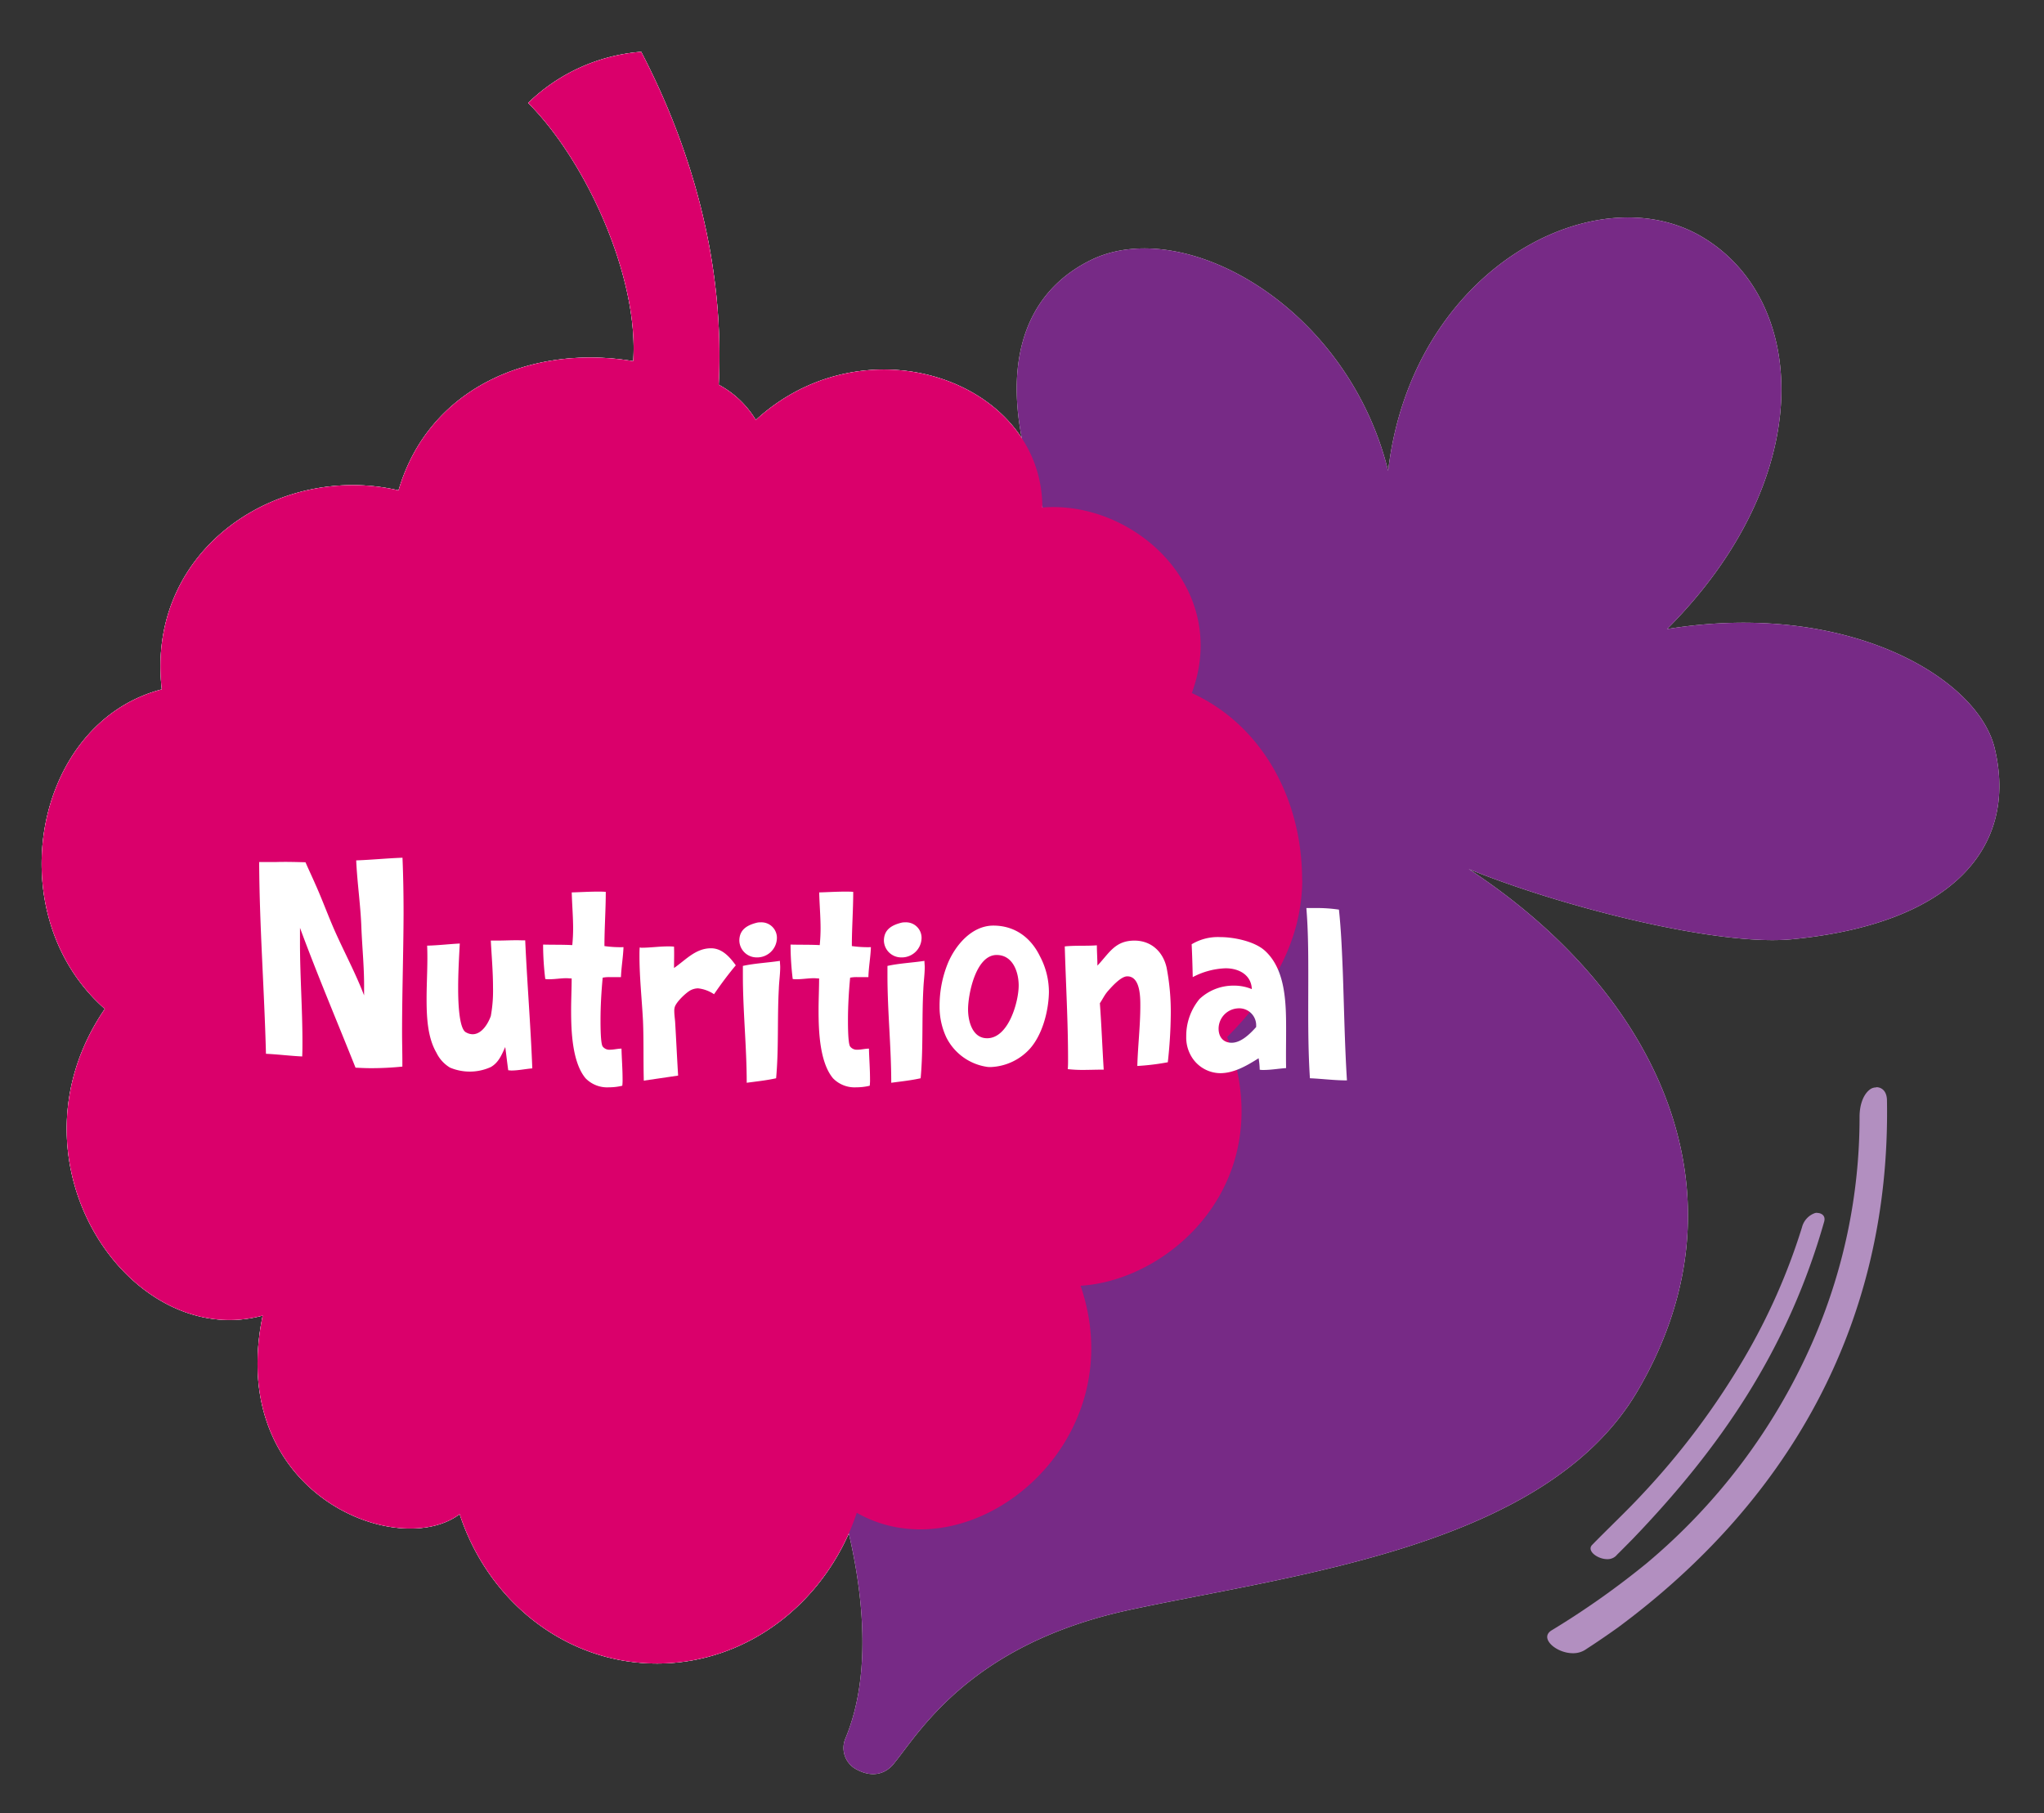 <svg xmlns="http://www.w3.org/2000/svg" viewBox="0 0 490.17 434.96"><rect x="0" y="0" width="490.17" height="434.96" fill="#333333" stroke="none"/><defs><style>.cls-1{isolation:isolate;}.cls-2{fill:#fff;}.cls-3{fill:#772a86;}.cls-4{fill:#da006b;mix-blend-mode:multiply;}.cls-5{fill:#b28fc0;}</style></defs><g class="cls-1"><g id="Layer_1" data-name="Layer 1"><path class="cls-2" d="M312.25,211.13c.06-19.43-9.59-37.2-26.44-44.89,9.34-25.28-14-46.31-35.85-44.5,0-30.25-42.19-45.31-68.71-21a23.19,23.19,0,0,0-8.9-8.46c1.5-29.75-6.78-57.2-18.58-79.85a43.76,43.76,0,0,0-27.12,12.26c14.06,14.06,26.58,42,25.2,61.94-24.49-4.1-49.09,6.37-56.28,31C67,110.92,34.92,131.51,38.8,165.36,7.89,173.4-.46,219.49,25.14,242c-25.06,36.64,6,82.2,37.86,73.56-8.88,42.7,32.36,58.84,47.23,47.63,6.84,20.94,25.49,35.9,47.49,35.83s40.75-15.17,47.74-36.15c27.17,15.44,66.71-16.45,53.67-54.46,21.93-1.34,48.11-25.41,35.16-59.67,11.07-11.11,17.91-23.47,18-37.61"/><path class="cls-2" d="M352,208.37c22.5,9.19,59.91,18.64,77.69,16.93,38.91-3.74,54.24-22.35,48.66-45.79-4.07-17.13-35.75-35.61-78.57-28.62,36.35-36.35,33.87-79.1,8.27-94.14s-69.47,7.74-75.16,56.2C323.12,73.3,283.7,51.41,261.5,62.43c-21.59,10.71-22.11,37.06-8.57,66,9.21,19.72,27,38.46,47.31,51.11-49.54-19.75-102-8.69-125.3,35.31-21.19,40,2.7,93.6,21.21,130.34,3.55,7.26,17.46,45.72,6.6,71.77a5.84,5.84,0,0,0,2.93,7.61c3.89,2,7.06.7,8.88-1.79,6.06-7.45,18.32-28.48,56.46-36.65,40-8.56,99.75-15.24,121.63-52.39,28.22-47.89,4.17-96.18-40.61-125.4"/><path class="cls-2" d="M312.25,211.13c.06-19.43-9.59-37.2-26.44-44.89,9.34-25.28-14-46.31-35.85-44.5,0-30.25-42.19-45.31-68.71-21a23.19,23.19,0,0,0-8.9-8.46c1.5-29.75-6.78-57.2-18.58-79.85a43.76,43.76,0,0,0-27.12,12.26c14.06,14.06,26.58,42,25.2,61.94-24.49-4.1-49.09,6.37-56.28,31C67,110.92,34.92,131.51,38.8,165.36,7.89,173.4-.46,219.49,25.14,242c-25.06,36.64,6,82.2,37.86,73.56-8.88,42.7,32.36,58.84,47.23,47.63,6.84,20.94,25.49,35.9,47.49,35.83s40.75-15.17,47.74-36.15c27.17,15.44,66.71-16.45,53.67-54.46,21.93-1.34,48.11-25.41,35.16-59.67,11.07-11.11,17.91-23.47,18-37.61"/><path class="cls-3" d="M352,208.37c22.5,9.19,59.91,18.64,77.69,16.93,38.91-3.74,54.24-22.35,48.66-45.79-4.07-17.13-35.75-35.61-78.57-28.62,36.35-36.35,33.87-79.1,8.27-94.14s-69.47,7.74-75.16,56.2C323.12,73.3,283.7,51.41,261.5,62.43c-21.59,10.71-22.11,37.06-8.57,66,9.21,19.72,27,38.46,47.31,51.11-49.54-19.75-102-8.69-125.3,35.31-21.19,40,2.7,93.6,21.21,130.34,3.55,7.26,17.46,45.72,6.6,71.77a5.84,5.84,0,0,0,2.93,7.61c3.89,2,7.06.7,8.88-1.79,6.06-7.45,18.32-28.48,56.46-36.65,40-8.56,99.75-15.24,121.63-52.39,28.22-47.89,4.17-96.18-40.61-125.4"/><path class="cls-4" d="M312.25,211.13c.06-19.43-9.59-37.2-26.44-44.89,9.34-25.28-14-46.31-35.85-44.5,0-30.25-42.19-45.31-68.71-21a23.19,23.19,0,0,0-8.9-8.46c1.5-29.75-6.78-57.2-18.58-79.85a43.76,43.76,0,0,0-27.12,12.26c14.06,14.06,26.58,42,25.2,61.94-24.49-4.1-49.09,6.37-56.28,31C67,110.92,34.92,131.51,38.8,165.36,7.89,173.4-.46,219.49,25.14,242c-25.06,36.64,6,82.2,37.86,73.56-8.88,42.7,32.36,58.84,47.23,47.63,6.84,20.94,25.49,35.9,47.49,35.83s40.75-15.17,47.74-36.15c27.17,15.44,66.71-16.45,53.67-54.46,21.93-1.34,48.11-25.41,35.16-59.67,11.07-11.11,17.91-23.47,18-37.61"/><path class="cls-5" d="M449.93,260.84a2.45,2.45,0,0,0-1.32.36c-1.73,1.14-2.68,3.77-2.67,6.72a134.35,134.35,0,0,1-11.44,54.35A145,145,0,0,1,394.85,375a199.32,199.32,0,0,1-22.75,16.06c-3.06,1.84,1.06,5.49,5.09,5.49a5.37,5.37,0,0,0,3.09-.9l.58-.39h0l1-.65q3.11-2.06,6.09-4.19c39.72-29.37,65.56-71.65,64.56-126.64-.1-2.24-1.41-3-2.56-3"/><path class="cls-5" d="M435.75,290.91a1.81,1.81,0,0,0-.52.07,4.89,4.89,0,0,0-3.1,3.42,149.41,149.41,0,0,1-13.86,31.37,183,183,0,0,1-24.55,32.77c-3.72,4-7.87,7.89-11.88,12-1.44,1.41,1.23,3.45,3.59,3.45a2.89,2.89,0,0,0,2.14-.83c.55-.6.07-.09.85-.87q1.6-1.6,3.18-3.21c20.72-21.6,37-44.92,45.86-76.07.4-1.52-.79-2.07-1.71-2.07"/><g class="cls-1"><path class="cls-2" d="M96.42,247.69c0,2.31.07,4.67.07,7v1.15a73.94,73.94,0,0,1-7.57.38c-1.18,0-2.42-.06-3.66-.12-4.44-11.14-9.14-22.21-13.32-33.54v3.65c0,7.87.59,15.74.59,23.68,0,1.15,0,2.37-.06,3.52-2.88-.13-5.81-.51-8.69-.64-.39-15.36-1.56-30.66-1.63-46h4.11c2.35-.07,4.7,0,7,.06.78,1.79,1.63,3.58,2.41,5.37,1.64,3.65,3,7.43,4.64,11.14,2.28,5.12,5,10.18,7,15.42v-1.47c.07-4.93-.45-9.85-.65-14.85-.19-5.37-1-10.68-1.24-16.06,3.72-.13,7.38-.51,11.1-.64.19,4.48.26,9,.26,13.38C96.75,228.62,96.42,238.16,96.42,247.69Z"/><path class="cls-2" d="M122.6,256.78l-.72-.06c-.26-1.8-.46-3.72-.72-5.57-.85,1.85-1.56,3.71-3.46,4.8a12.21,12.21,0,0,1-9.79.13,8.44,8.44,0,0,1-3.26-3.59c-2.16-3.71-2.35-8.7-2.35-12.93s.32-8.51.13-12.73c2.61-.06,5.22-.38,7.83-.51-.19,3.52-.39,7.1-.39,10.62,0,1.79,0,9.79,1.89,10.69a3.27,3.27,0,0,0,1.57.45c2.22,0,3.72-2.56,4.37-4.36a33.56,33.56,0,0,0,.53-6.84c0-3.78-.33-7.49-.53-11.27h1.7c1.83,0,3.66-.12,5.55-.06h1c.46,10.24,1.31,20.48,1.7,30.72C126,256.4,124.3,256.78,122.6,256.78Z"/><path class="cls-2" d="M148.91,234.38h-2.55a8.4,8.4,0,0,0-1.83.13c-.32,3.39-.52,6.85-.52,10.24,0,1.15,0,5.57.52,6.27a2,2,0,0,0,1.77.77c.91,0,1.82-.26,2.74-.26.06,2.43.26,4.87.26,7.36a11.34,11.34,0,0,1-.07,1.54,13.46,13.46,0,0,1-3.19.38,7.23,7.23,0,0,1-5.62-2.17c-3.26-3.91-3.46-11.59-3.46-16.39,0-2.56.13-5.05.13-7.55-.45,0-.85-.06-1.24-.06-1.37,0-2.74.25-4.18.25a4.69,4.69,0,0,1-.91-.06,69.26,69.26,0,0,1-.52-8.26c2.35.07,4.63,0,7,.13.13-1.34.2-2.69.2-4,0-2.88-.26-5.76-.33-8.64,2.09-.06,4.18-.19,6.27-.19.65,0,1.3,0,1.89.06,0,4.35-.32,8.64-.32,13a26.9,26.9,0,0,0,4.57.26C149.43,229.58,149,232,148.91,234.38Z"/><path class="cls-2" d="M171.23,238.48a8.49,8.49,0,0,0-3.85-1.41,4.14,4.14,0,0,0-1.76.45c-1.11.57-3.66,3-3.85,4.22a2.87,2.87,0,0,0-.07.77c0,.83.13,1.73.2,2.56.26,4.29.45,8.57.72,12.93l-8.23,1.21c-.13-4.8,0-9.53-.19-14.27-.27-5.25-.85-10.43-.85-15.68,0-.64,0-1.34.06-2l.39.07c2.16,0,4.25-.32,6.34-.32a12.62,12.62,0,0,1,1.5.06c.06,1.73,0,3.39,0,5.12,2.8-1.92,5.15-4.73,8.87-4.73,2.68,0,4.51,2.11,5.94,4.09C174.56,233.8,172.86,236.11,171.23,238.48Z"/><path class="cls-2" d="M181.42,229.65a4.15,4.15,0,0,1-4.12-4c0-2.68,1.9-3.77,4.31-4.35a3.46,3.46,0,0,1,.79-.06,3.71,3.71,0,0,1,3.91,3.77A4.74,4.74,0,0,1,181.42,229.65Zm5.35,7.55c-.39,7.1,0,14.27-.65,21.44-2.29.51-4.7.76-7.05,1.08,0-8.57-.92-17.15-.92-25.72v-2.31c2.94-.64,5.94-.76,8.88-1.21,0,.51.07,1,.07,1.47C187.1,233.68,186.83,235.41,186.77,237.2Z"/><path class="cls-2" d="M208.25,234.38H205.7a8.4,8.4,0,0,0-1.83.13c-.32,3.39-.52,6.85-.52,10.24,0,1.15,0,5.57.52,6.27a2,2,0,0,0,1.76.77c.92,0,1.83-.26,2.75-.26.06,2.43.26,4.87.26,7.36a11.34,11.34,0,0,1-.07,1.54,13.54,13.54,0,0,1-3.2.38,7.21,7.21,0,0,1-5.61-2.17c-3.26-3.91-3.46-11.59-3.46-16.39,0-2.56.13-5.05.13-7.55-.46,0-.85-.06-1.24-.06-1.37,0-2.74.25-4.18.25a4.69,4.69,0,0,1-.91-.06,69.26,69.26,0,0,1-.52-8.26c2.35.07,4.63,0,7,.13.13-1.34.2-2.69.2-4,0-2.88-.26-5.76-.33-8.64,2.09-.06,4.18-.19,6.27-.19.65,0,1.3,0,1.89.06,0,4.35-.33,8.64-.33,13a27,27,0,0,0,4.57.26C208.77,229.58,208.31,232,208.25,234.38Z"/><path class="cls-2" d="M216.08,229.65a4.14,4.14,0,0,1-4.11-4c0-2.68,1.89-3.77,4.31-4.35a3.42,3.42,0,0,1,.78-.06A3.72,3.72,0,0,1,221,225,4.74,4.74,0,0,1,216.08,229.65Zm5.35,7.55c-.39,7.1,0,14.27-.65,21.44-2.29.51-4.7.76-7.05,1.08,0-8.57-.91-17.15-.91-25.72v-2.31c2.93-.64,5.94-.76,8.87-1.21,0,.51.07,1,.07,1.47C221.76,233.68,221.5,235.41,221.43,237.2Z"/><path class="cls-2" d="M247,251.53a13.41,13.41,0,0,1-9.4,4.42,5.3,5.3,0,0,1-1.05-.07,13.05,13.05,0,0,1-9.59-7,17.14,17.14,0,0,1-1.64-7.43,27,27,0,0,1,2-10.43c1.83-4.35,5.75-9,10.9-9s9,2.88,11.17,7.36a18.34,18.34,0,0,1,2.15,8.64C251.46,242.51,250,248.14,247,251.53Zm-8-22.46c-5,0-6.85,9.41-6.85,13.05,0,2.76,1,6.92,4.57,6.92,5.15,0,7.57-8.77,7.57-12.67C244.28,233.17,242.91,229.07,239,229.07Z"/><path class="cls-2" d="M280.05,254.8a56.75,56.75,0,0,1-7.31.89c.13-4.8.72-9.6.72-14.4,0-2.11,0-7.1-3.13-7.1-1.51,0-3.66,2.43-4.57,3.45s-1.31,2-2,3c.39,5.31.59,10.62.92,15.93-1.77,0-3.53.07-5.23.07a32.1,32.1,0,0,1-3.39-.19c.07-.77.07-1.54.07-2.31,0-9-.53-18.11-.79-27.13,2.55-.26,5.16-.07,7.7-.26,0,1.6.13,3.27.13,4.87,2.81-2.95,4.18-6,8.88-6,4.05,0,6.86,2.69,7.71,6.47a55.78,55.78,0,0,1,1,11.39A110.51,110.51,0,0,1,280.05,254.8Z"/><path class="cls-2" d="M303,256.65a4.69,4.69,0,0,1-.91-.06,18.72,18.72,0,0,0-.26-2.75c-2.74,1.72-5.87,3.58-9.2,3.58a8.16,8.16,0,0,1-6.92-4,8.88,8.88,0,0,1-1.24-4.8,13.89,13.89,0,0,1,3.19-9,11.85,11.85,0,0,1,8.23-3.2,10.93,10.93,0,0,1,4.31.84c-.13-3.4-3.07-5-6.27-5a18.14,18.14,0,0,0-7.9,2.12c-.06-2.63-.13-5.25-.26-7.88a12.22,12.22,0,0,1,6.86-1.72c3.26,0,8.22,1,10.7,3.26,5.09,4.61,5.09,12.93,5.09,19.26,0,2.95-.06,5.89,0,8.9C306.55,256.33,304.79,256.65,303,256.65Zm-6.07-14.78a4.9,4.9,0,0,0-4.7,4.86c0,1.92,1.05,3.39,3.14,3.39,2.28,0,4.44-2.17,5.87-3.77v-.26A4.07,4.07,0,0,0,296.89,241.87Z"/><path class="cls-2" d="M322.81,259.15c-2.87,0-5.74-.39-8.68-.51-.52-8-.39-16-.39-24,0-5.63,0-11.2-.46-16.83h2a35.45,35.45,0,0,1,5.81.38c.52,4.86.72,9.79.92,14.72.32,8.77.45,17.47,1,26.24Z"/></g></g></g></svg>